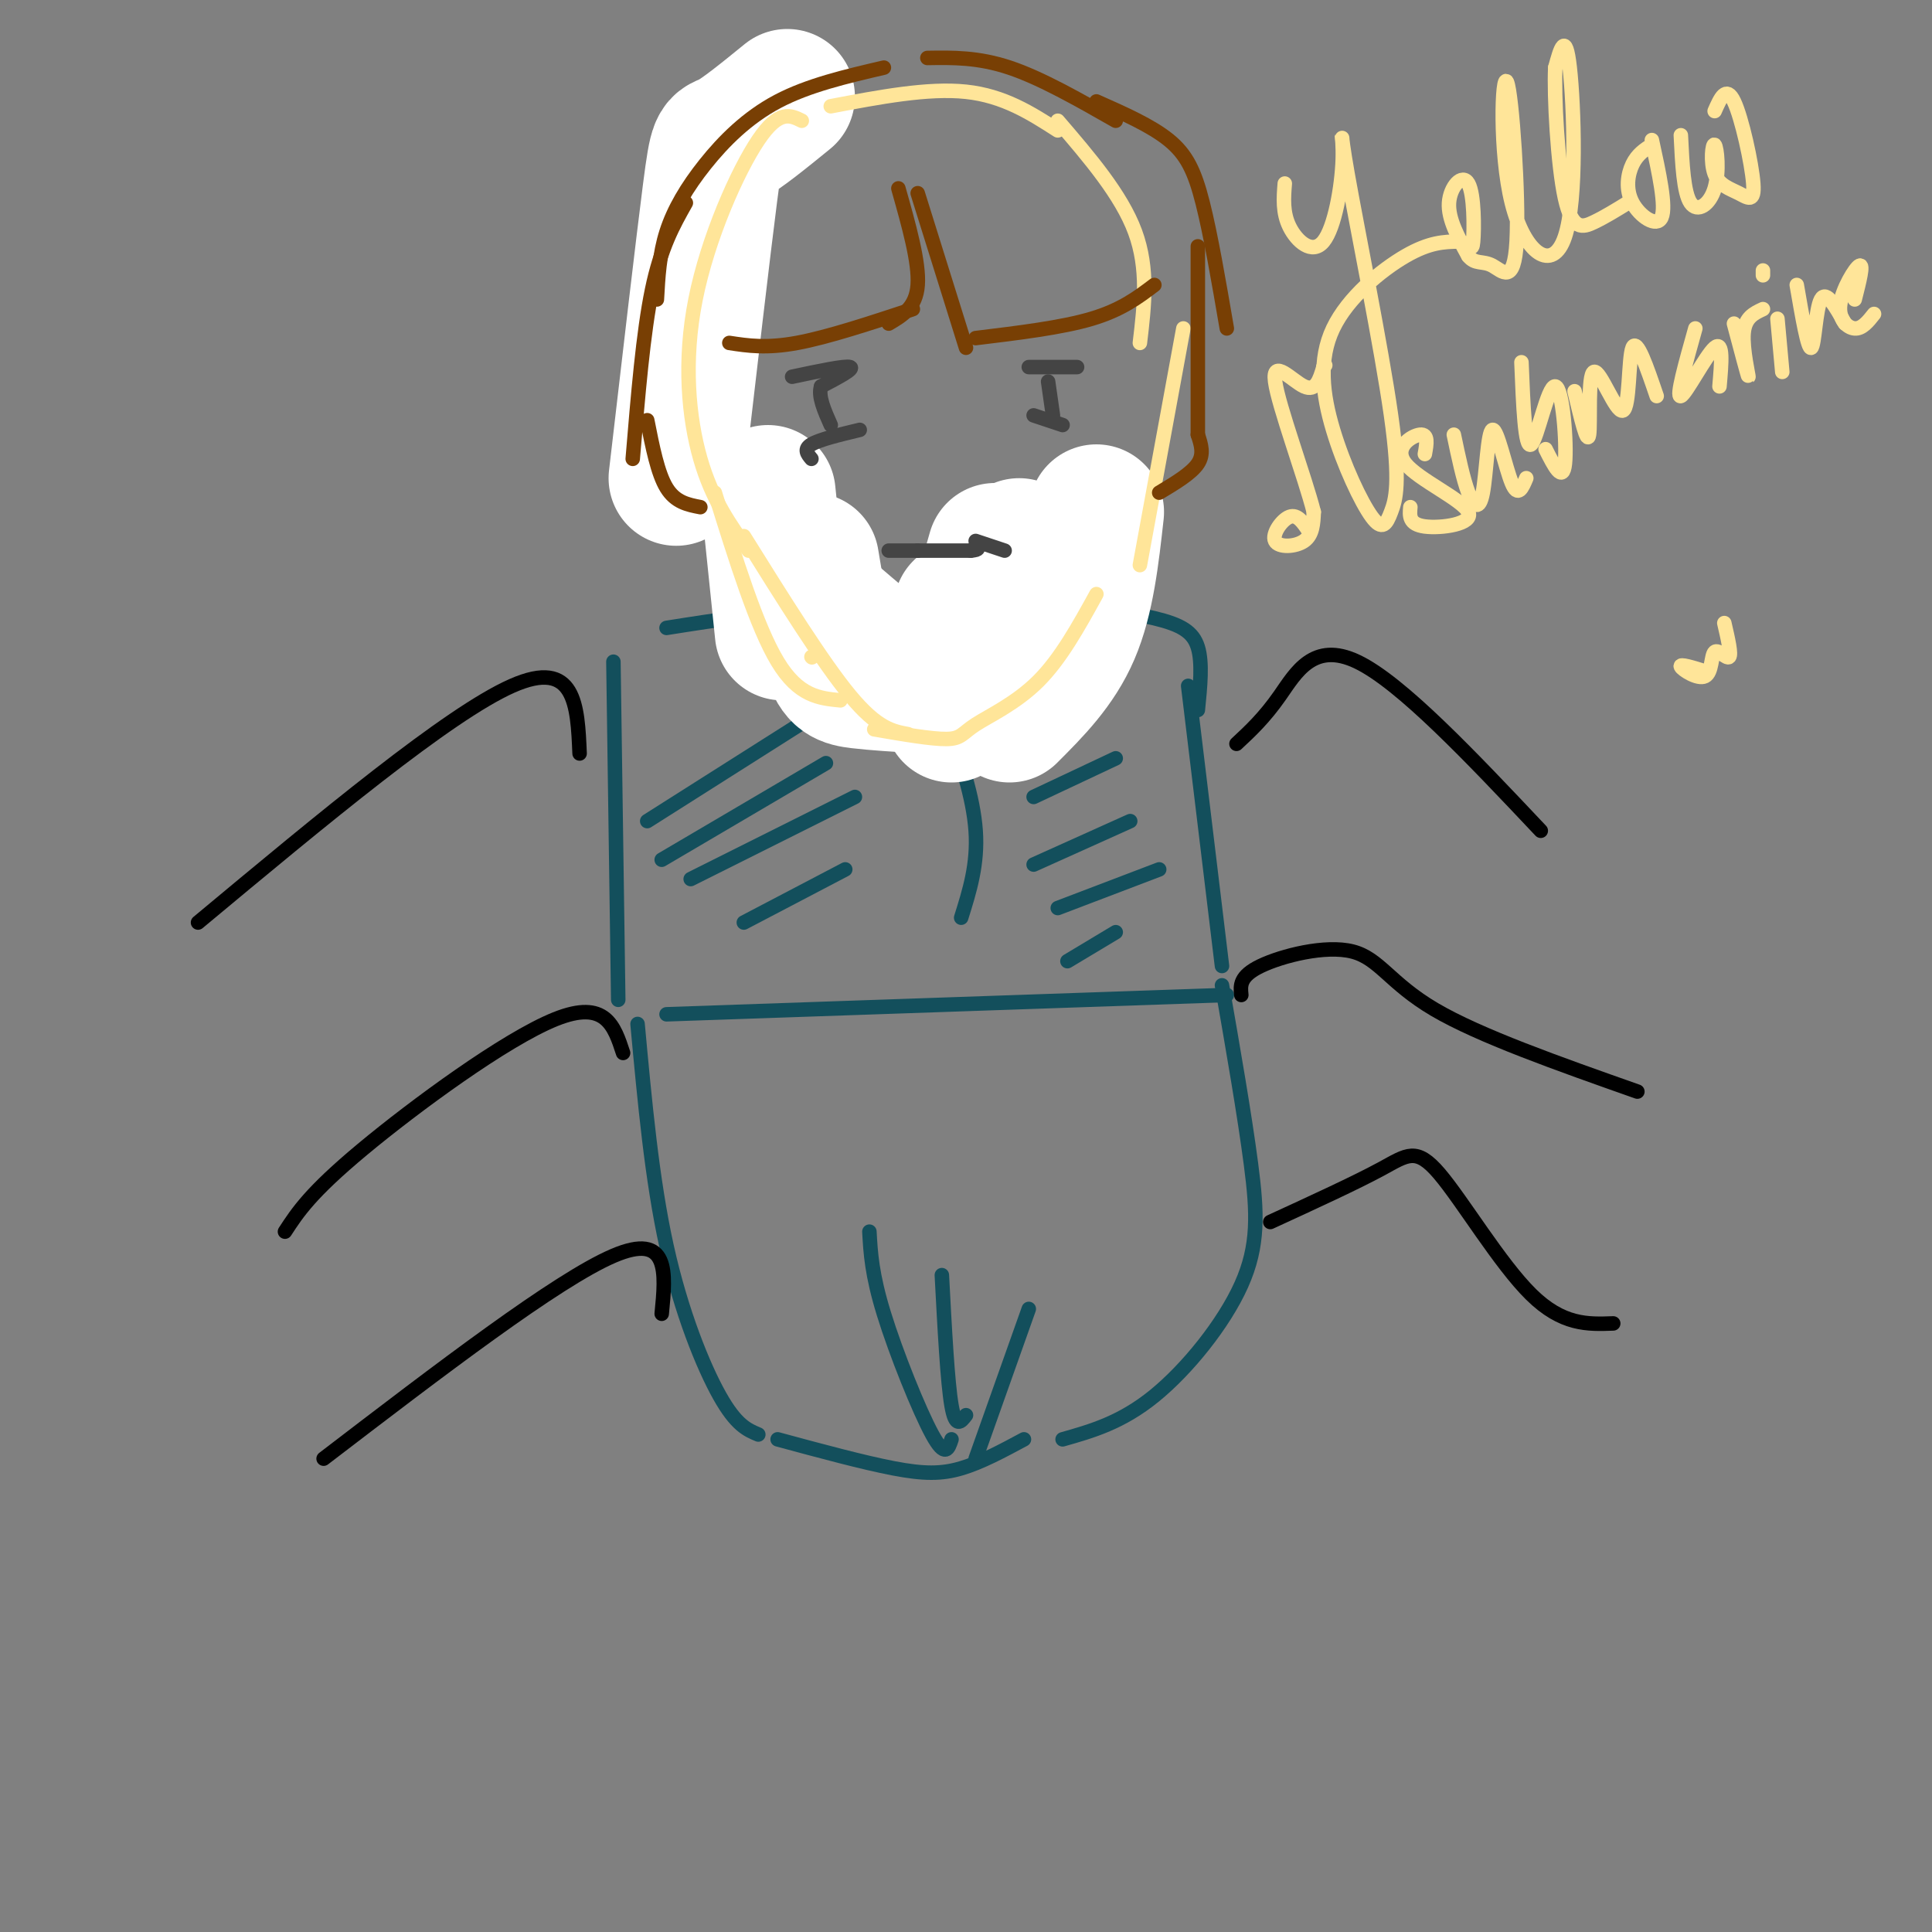 <svg viewBox='0 0 400 400' version='1.1' xmlns='http://www.w3.org/2000/svg' xmlns:xlink='http://www.w3.org/1999/xlink'><rect x="0" y="0" width="400" height="400" fill="#808080" stroke="none"/><g fill='none' stroke='#134f5c' stroke-width='3' stroke-linecap='round' stroke-linejoin='round'><path d='M132,212c1.489,16.156 2.978,32.311 6,46c3.022,13.689 7.578,24.911 11,31c3.422,6.089 5.711,7.044 8,8'/><path d='M138,210c0.000,0.000 116.000,-4.000 116,-4'/><path d='M253,204c2.339,13.440 4.679,26.881 6,37c1.321,10.119 1.625,16.917 -2,25c-3.625,8.083 -11.179,17.452 -18,23c-6.821,5.548 -12.911,7.274 -19,9'/><path d='M161,298c8.867,2.400 17.733,4.800 24,6c6.267,1.200 9.933,1.200 14,0c4.067,-1.200 8.533,-3.600 13,-6'/><path d='M197,298c-0.644,1.978 -1.289,3.956 -4,-1c-2.711,-4.956 -7.489,-16.844 -10,-25c-2.511,-8.156 -2.756,-12.578 -3,-17'/><path d='M200,293c-1.083,1.417 -2.167,2.833 -3,-2c-0.833,-4.833 -1.417,-15.917 -2,-27'/><path d='M202,302c0.000,0.000 11.000,-31.000 11,-31'/><path d='M127,137c0.000,0.000 1.000,70.000 1,70'/><path d='M138,130c10.892,-1.722 21.783,-3.445 30,-3c8.217,0.445 13.759,3.057 18,7c4.241,3.943 7.180,9.215 10,16c2.820,6.785 5.520,15.081 6,22c0.480,6.919 -1.260,12.459 -3,18'/><path d='M195,131c7.077,-2.238 14.155,-4.476 22,-5c7.845,-0.524 16.458,0.667 22,2c5.542,1.333 8.012,2.810 9,6c0.988,3.190 0.494,8.095 0,13'/><path d='M246,142c0.000,0.000 7.000,58.000 7,58'/><path d='M134,170c0.000,0.000 41.000,-26.000 41,-26'/><path d='M137,178c0.000,0.000 34.000,-20.000 34,-20'/><path d='M143,182c0.000,0.000 34.000,-17.000 34,-17'/><path d='M154,191c0.000,0.000 21.000,-11.000 21,-11'/><path d='M214,165c0.000,0.000 17.000,-8.000 17,-8'/><path d='M214,179c0.000,0.000 20.000,-9.000 20,-9'/><path d='M219,188c0.000,0.000 21.000,-8.000 21,-8'/><path d='M221,199c0.000,0.000 10.000,-6.000 10,-6'/></g>
<g fill='none' stroke='#ffe599' stroke-width='3' stroke-linecap='round' stroke-linejoin='round'><path d='M168,23c-5.511,0.805 -11.021,1.609 -14,2c-2.979,0.391 -3.425,0.367 -7,6c-3.575,5.633 -10.278,16.922 -13,24c-2.722,7.078 -1.464,9.944 0,15c1.464,5.056 3.132,12.302 6,18c2.868,5.698 6.934,9.849 11,14'/></g>
<g fill='none' stroke='#ffffff' stroke-width='28' stroke-linecap='round' stroke-linejoin='round'><path d='M163,20c-4.778,3.889 -9.556,7.778 -12,9c-2.444,1.222 -2.556,-0.222 -4,11c-1.444,11.222 -4.222,35.111 -7,59'/><path d='M159,102c0.000,0.000 3.000,29.000 3,29'/><path d='M168,116c1.311,7.911 2.622,15.822 4,20c1.378,4.178 2.822,4.622 6,5c3.178,0.378 8.089,0.689 13,1'/><path d='M173,128c7.000,6.000 14.000,12.000 20,14c6.000,2.000 11.000,0.000 16,-2'/><path d='M211,113c2.083,6.250 4.167,12.500 3,18c-1.167,5.500 -5.583,10.250 -10,15'/><path d='M227,106c-1.000,9.000 -2.000,18.000 -5,25c-3.000,7.000 -8.000,12.000 -13,17'/><path d='M206,114c-3.417,12.000 -6.833,24.000 -8,28c-1.167,4.000 -0.083,0.000 1,-4'/><path d='M201,131c0.000,0.000 0.100,0.100 0.1,0.1'/><path d='M199,126c0.000,0.000 -2.000,22.000 -2,22'/></g>
<g fill='none' stroke='#ffe599' stroke-width='3' stroke-linecap='round' stroke-linejoin='round'><path d='M166,25c-2.363,-1.173 -4.726,-2.345 -9,4c-4.274,6.345 -10.458,20.208 -13,33c-2.542,12.792 -1.440,24.512 1,33c2.440,8.488 6.220,13.744 10,19'/><path d='M148,102c4.333,13.917 8.667,27.833 13,35c4.333,7.167 8.667,7.583 13,8'/><path d='M168,136c0.000,0.000 0.100,0.100 0.1,0.1'/><path d='M154,111c8.167,13.083 16.333,26.167 22,33c5.667,6.833 8.833,7.417 12,8'/><path d='M181,151c5.976,1.024 11.952,2.048 15,2c3.048,-0.048 3.167,-1.167 6,-3c2.833,-1.833 8.381,-4.381 13,-9c4.619,-4.619 8.310,-11.310 12,-18'/><path d='M236,117c0.000,0.000 9.000,-49.000 9,-49'/><path d='M172,22c10.083,-1.917 20.167,-3.833 28,-3c7.833,0.833 13.417,4.417 19,8'/><path d='M219,25c6.583,7.667 13.167,15.333 16,23c2.833,7.667 1.917,15.333 1,23'/></g>
<g fill='none' stroke='#783f04' stroke-width='3' stroke-linecap='round' stroke-linejoin='round'><path d='M151,71c3.833,0.583 7.667,1.167 14,0c6.333,-1.167 15.167,-4.083 24,-7'/><path d='M184,67c2.833,-1.667 5.667,-3.333 6,-8c0.333,-4.667 -1.833,-12.333 -4,-20'/><path d='M190,40c0.000,0.000 10.000,32.000 10,32'/><path d='M202,70c8.917,-1.083 17.833,-2.167 24,-4c6.167,-1.833 9.583,-4.417 13,-7'/><path d='M183,14c-7.827,1.821 -15.655,3.643 -22,7c-6.345,3.357 -11.208,8.250 -15,13c-3.792,4.750 -6.512,9.357 -8,14c-1.488,4.643 -1.744,9.321 -2,14'/><path d='M142,42c-2.583,4.583 -5.167,9.167 -7,18c-1.833,8.833 -2.917,21.917 -4,35'/><path d='M134,87c1.083,5.500 2.167,11.000 4,14c1.833,3.000 4.417,3.500 7,4'/><path d='M192,12c5.250,-0.083 10.500,-0.167 17,2c6.500,2.167 14.250,6.583 22,11'/><path d='M227,21c5.667,2.511 11.333,5.022 15,8c3.667,2.978 5.333,6.422 7,13c1.667,6.578 3.333,16.289 5,26'/><path d='M248,51c0.000,0.000 0.000,39.000 0,39'/><path d='M248,90c0.667,2.000 1.333,4.000 0,6c-1.333,2.000 -4.667,4.000 -8,6'/></g>
<g fill='none' stroke='#444444' stroke-width='3' stroke-linecap='round' stroke-linejoin='round'><path d='M164,78c5.500,-1.167 11.000,-2.333 12,-2c1.000,0.333 -2.500,2.167 -6,4'/><path d='M170,80c-0.667,2.000 0.667,5.000 2,8'/><path d='M168,95c-0.833,-1.000 -1.667,-2.000 0,-3c1.667,-1.000 5.833,-2.000 10,-3'/><path d='M213,76c0.000,0.000 10.000,0.000 10,0'/><path d='M217,79c0.000,0.000 1.000,7.000 1,7'/><path d='M214,86c0.000,0.000 6.000,2.000 6,2'/><path d='M190,114c0.000,0.000 11.000,0.000 11,0'/><path d='M201,114c2.000,-0.167 1.500,-0.583 1,-1'/><path d='M202,112c0.000,0.000 6.000,2.000 6,2'/><path d='M190,114c0.000,0.000 -6.000,0.000 -6,0'/></g>
<g fill='none' stroke='#000000' stroke-width='3' stroke-linecap='round' stroke-linejoin='round'><path d='M120,156c-0.417,-9.917 -0.833,-19.833 -14,-14c-13.167,5.833 -39.083,27.417 -65,49'/><path d='M129,218c-1.822,-5.578 -3.644,-11.156 -14,-7c-10.356,4.156 -29.244,18.044 -40,27c-10.756,8.956 -13.378,12.978 -16,17'/><path d='M137,272c0.833,-8.500 1.667,-17.000 -10,-12c-11.667,5.000 -35.833,23.500 -60,42'/><path d='M256,154c2.867,-2.667 5.733,-5.333 9,-10c3.267,-4.667 6.933,-11.333 16,-7c9.067,4.333 23.533,19.667 38,35'/><path d='M257,206c-0.202,-1.940 -0.405,-3.881 4,-6c4.405,-2.119 13.417,-4.417 19,-3c5.583,1.417 7.738,6.548 17,12c9.262,5.452 25.631,11.226 42,17'/><path d='M263,253c8.827,-4.054 17.655,-8.107 23,-11c5.345,-2.893 7.208,-4.625 12,1c4.792,5.625 12.512,18.607 19,25c6.488,6.393 11.744,6.196 17,6'/></g>
<g fill='none' stroke='#ffe599' stroke-width='3' stroke-linecap='round' stroke-linejoin='round'><path d='M266,38c-0.238,3.022 -0.475,6.044 1,9c1.475,2.956 4.663,5.847 7,3c2.337,-2.847 3.823,-11.433 4,-17c0.177,-5.567 -0.956,-8.117 1,3c1.956,11.117 7.002,35.899 9,50c1.998,14.101 0.947,17.519 0,20c-0.947,2.481 -1.790,4.024 -4,1c-2.210,-3.024 -5.788,-10.615 -8,-18c-2.212,-7.385 -3.057,-14.565 0,-21c3.057,-6.435 10.016,-12.124 15,-15c4.984,-2.876 7.992,-2.938 11,-3'/><path d='M302,50c2.365,0.292 2.778,2.522 3,0c0.222,-2.522 0.252,-9.794 -1,-12c-1.252,-2.206 -3.786,0.656 -4,4c-0.214,3.344 1.893,7.172 4,11'/><path d='M304,53c1.423,1.831 2.982,0.910 5,2c2.018,1.090 4.497,4.191 5,-5c0.503,-9.191 -0.970,-30.673 -2,-33c-1.030,-2.327 -1.616,14.500 1,25c2.616,10.500 8.435,14.673 11,7c2.565,-7.673 1.876,-27.192 1,-35c-0.876,-7.808 -1.938,-3.904 -3,0'/><path d='M322,14c-0.286,5.762 0.500,20.167 2,27c1.500,6.833 3.714,6.095 6,5c2.286,-1.095 4.643,-2.548 7,-4'/><path d='M342,30c-1.500,0.970 -3.000,1.940 -4,4c-1.000,2.060 -1.500,5.208 0,8c1.500,2.792 5.000,5.226 6,3c1.000,-2.226 -0.500,-9.113 -2,-16'/><path d='M348,28c0.288,5.942 0.575,11.884 2,14c1.425,2.116 3.986,0.405 5,-3c1.014,-3.405 0.480,-8.504 0,-9c-0.480,-0.496 -0.908,3.610 0,6c0.908,2.390 3.151,3.063 5,4c1.849,0.937 3.306,2.137 3,-2c-0.306,-4.137 -2.373,-13.611 -4,-17c-1.627,-3.389 -2.813,-0.695 -4,2'/><path d='M295,94c0.378,-2.097 0.756,-4.195 -1,-4c-1.756,0.195 -5.646,2.681 -3,6c2.646,3.319 11.828,7.470 13,10c1.172,2.530 -5.665,3.437 -9,3c-3.335,-0.437 -3.167,-2.219 -3,-4'/><path d='M301,90c0.962,4.589 1.923,9.177 3,12c1.077,2.823 2.268,3.880 3,0c0.732,-3.880 1.005,-12.699 2,-13c0.995,-0.301 2.713,7.914 4,11c1.287,3.086 2.144,1.043 3,-1'/><path d='M315,75c0.363,9.036 0.726,18.071 2,17c1.274,-1.071 3.458,-12.250 5,-12c1.542,0.250 2.440,11.929 2,16c-0.440,4.071 -2.220,0.536 -4,-3'/><path d='M326,81c1.329,5.638 2.657,11.276 3,9c0.343,-2.276 -0.300,-12.466 1,-13c1.300,-0.534 4.542,8.587 6,8c1.458,-0.587 1.131,-10.882 2,-13c0.869,-2.118 2.935,3.941 5,10'/><path d='M351,68c-2.022,7.200 -4.044,14.400 -3,14c1.044,-0.400 5.156,-8.400 7,-10c1.844,-1.600 1.422,3.200 1,8'/><path d='M359,67c1.467,5.533 2.933,11.067 3,11c0.067,-0.067 -1.267,-5.733 -1,-9c0.267,-3.267 2.133,-4.133 4,-5'/><path d='M368,66c0.000,0.000 1.000,11.000 1,11'/><path d='M365,57c0.000,0.000 0.000,-1.000 0,-1'/><path d='M372,59c1.156,6.711 2.311,13.422 3,13c0.689,-0.422 0.911,-7.978 2,-10c1.089,-2.022 3.044,1.489 5,5'/><path d='M384,62c0.940,-3.696 1.881,-7.393 1,-7c-0.881,0.393 -3.583,4.875 -4,8c-0.417,3.125 1.452,4.893 3,5c1.548,0.107 2.774,-1.446 4,-3'/><path d='M271,110c-1.185,-1.798 -2.369,-3.595 -4,-3c-1.631,0.595 -3.708,3.583 -3,5c0.708,1.417 4.202,1.262 6,0c1.798,-1.262 1.899,-3.631 2,-6'/><path d='M272,106c-1.810,-7.143 -7.333,-22.000 -8,-27c-0.667,-5.000 3.524,-0.143 6,1c2.476,1.143 3.238,-1.429 4,-4'/><path d='M274,76c0.667,-0.667 0.333,-0.333 0,0'/><path d='M353,139c-2.644,-0.820 -5.289,-1.640 -5,-1c0.289,0.640 3.510,2.738 5,2c1.490,-0.738 1.247,-4.314 2,-5c0.753,-0.686 2.501,1.518 3,1c0.499,-0.518 -0.250,-3.759 -1,-7'/></g>
</svg>